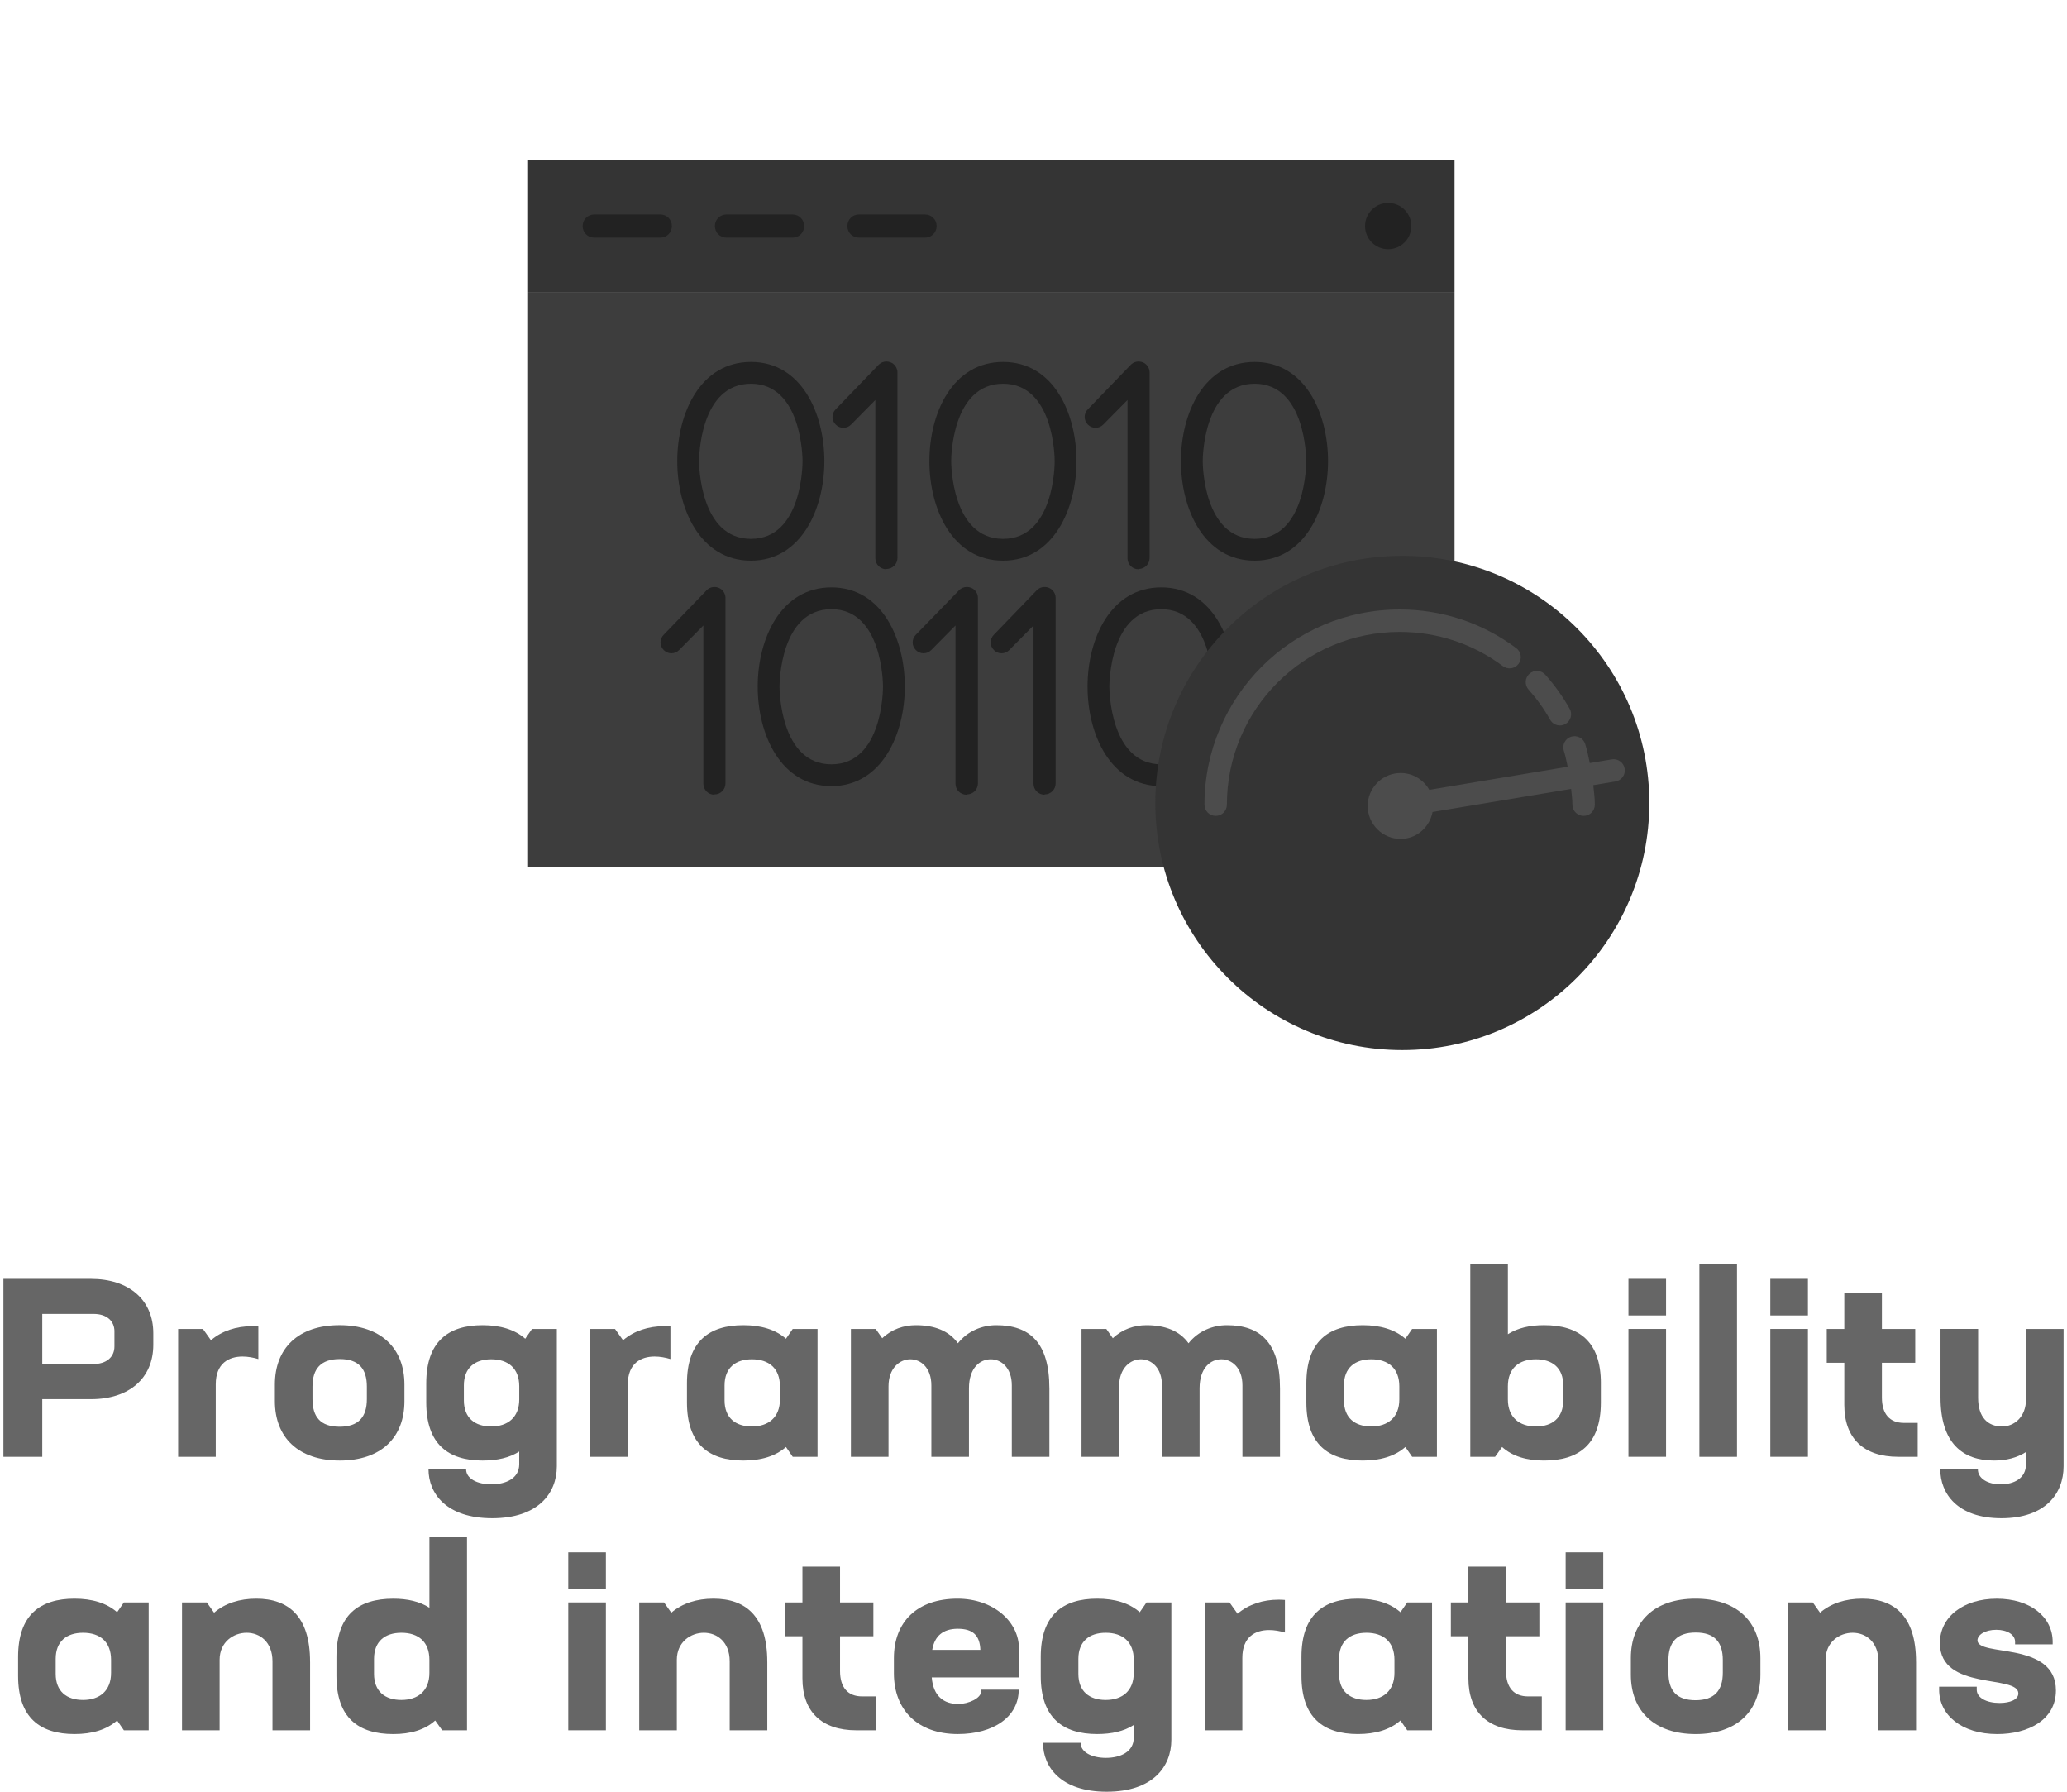 <?xml version="1.0" encoding="UTF-8"?><svg xmlns="http://www.w3.org/2000/svg" xmlns:xlink="http://www.w3.org/1999/xlink" id="Layer_2690006e4ac351" viewBox="0 0 90.06 78.311" aria-hidden="true" width="90px" height="78px"><defs><linearGradient class="cerosgradient" data-cerosgradient="true" id="CerosGradient_id2e34f17f4" gradientUnits="userSpaceOnUse" x1="50%" y1="100%" x2="50%" y2="0%"><stop offset="0%" stop-color="#d1d1d1"/><stop offset="100%" stop-color="#d1d1d1"/></linearGradient><linearGradient/><style>.cls-1-690006e4ac351{fill:none;}.cls-2-690006e4ac351{fill:#3d3d3d;}.cls-3-690006e4ac351{fill:#343434;}.cls-4-690006e4ac351{fill:#666;}.cls-5-690006e4ac351{fill:#4c4c4c;}.cls-6-690006e4ac351{fill:#222;}</style><symbol id="Icon_-_WebAssembly_DARK690006e4ac351" viewBox="0 0 53.764 50"><rect class="cls-1-690006e4ac351" width="50" height="50"/><rect class="cls-3-690006e4ac351" x="4.75" y="7" width="40.5" height="5.761"/><rect class="cls-2-690006e4ac351" x="4.75" y="12.761" width="40.5" height="25.137"/><path class="cls-6-690006e4ac351" d="M10.531,10.386h-2.891c-.283,0-.505-.222-.505-.505s.222-.505.505-.505h2.891c.283,0,.505.222.505.505s-.222.505-.505.505Z"/><path class="cls-6-690006e4ac351" d="M16.313,10.386h-2.891c-.283,0-.505-.222-.505-.505s.222-.505.505-.505h2.891c.283,0,.505.222.505.505s-.222.505-.505.505Z"/><path class="cls-6-690006e4ac351" d="M22.104,10.386h-2.891c-.283,0-.505-.222-.505-.505s.222-.505.505-.505h2.891c.283,0,.505.222.505.505s-.222.505-.505.505Z"/><circle class="cls-6-690006e4ac351" cx="42.349" cy="9.881" r="1.011"/><path class="cls-6-690006e4ac351" d="M32.429,34.359c-2.215,0-3.222-2.255-3.222-4.35s1.007-4.336,3.222-4.336,3.209,2.255,3.209,4.336-1.007,4.35-3.209,4.35ZM32.429,26.626c-2.242,0-2.269,3.249-2.269,3.383s.027,3.397,2.269,3.397,2.255-3.262,2.255-3.397-.027-3.383-2.255-3.383Z"/><path class="cls-6-690006e4ac351" d="M38.336,34.735c-.269,0-.483-.215-.483-.483v-6.914l-1.061,1.074c-.188.188-.483.188-.671,0s-.188-.483,0-.671l1.88-1.933c.134-.148.349-.188.524-.121.188.067.309.255.309.443v8.109c0,.269-.215.483-.483.483l-.013.013Z"/><path class="cls-6-690006e4ac351" d="M18.01,34.359c-2.215,0-3.222-2.255-3.222-4.35s1.007-4.336,3.222-4.336,3.209,2.255,3.209,4.336-1.007,4.35-3.209,4.35ZM18.01,26.626c-2.242,0-2.269,3.249-2.269,3.383s.027,3.397,2.269,3.397,2.255-3.262,2.255-3.397-.027-3.383-2.255-3.383Z"/><path class="cls-6-690006e4ac351" d="M23.917,34.735c-.269,0-.483-.215-.483-.483v-6.914l-1.061,1.074c-.188.188-.483.188-.671,0s-.188-.483,0-.671l1.88-1.933c.134-.148.349-.188.524-.121.188.067.309.255.309.443v8.109c0,.269-.215.483-.483.483l-.013.013Z"/><path class="cls-6-690006e4ac351" d="M14.493,24.505c-2.215,0-3.222-2.255-3.222-4.35s1.007-4.336,3.222-4.336,3.209,2.255,3.209,4.336-1.007,4.35-3.209,4.35ZM14.493,16.772c-2.242,0-2.269,3.249-2.269,3.383s.027,3.397,2.269,3.397,2.255-3.262,2.255-3.397-.027-3.383-2.255-3.383Z"/><path class="cls-6-690006e4ac351" d="M20.413,24.881c-.269,0-.483-.215-.483-.483v-6.914l-1.061,1.074c-.188.188-.483.188-.671,0s-.188-.483,0-.671l1.866-1.933c.134-.148.349-.188.524-.121.188.067.309.255.309.443v8.109c0,.269-.215.483-.483.483v.013Z"/><path class="cls-6-690006e4ac351" d="M25.515,24.505c-2.215,0-3.222-2.255-3.222-4.35s1.007-4.336,3.222-4.336,3.209,2.255,3.209,4.336-1.007,4.35-3.209,4.35ZM25.515,16.772c-2.242,0-2.269,3.249-2.269,3.383s.027,3.397,2.269,3.397,2.255-3.262,2.255-3.397-.027-3.383-2.255-3.383Z"/><path class="cls-6-690006e4ac351" d="M36.511,24.505c-2.215,0-3.222-2.255-3.222-4.35s1.007-4.336,3.222-4.336,3.209,2.255,3.209,4.336-1.007,4.35-3.209,4.35ZM36.511,16.772c-2.242,0-2.269,3.249-2.269,3.383s.027,3.397,2.269,3.397,2.255-3.262,2.255-3.397-.027-3.383-2.255-3.383Z"/><path class="cls-6-690006e4ac351" d="M31.436,24.881c-.269,0-.483-.215-.483-.483v-6.914l-1.061,1.074c-.188.188-.483.188-.671,0s-.188-.483,0-.671l1.866-1.933c.134-.148.349-.188.524-.121.188.067.309.255.309.443v8.109c0,.269-.215.483-.483.483v.013Z"/><path class="cls-6-690006e4ac351" d="M27.328,34.735c-.269,0-.483-.215-.483-.483v-6.914l-1.061,1.074c-.188.188-.483.188-.671,0s-.188-.483,0-.671l1.866-1.933c.134-.148.349-.188.524-.121.188.067.309.255.309.443v8.109c0,.269-.215.483-.483.483v.013Z"/><path class="cls-6-690006e4ac351" d="M12.895,34.735c-.269,0-.483-.215-.483-.483v-6.914l-1.061,1.074c-.188.188-.483.188-.671,0-.188-.188-.188-.483,0-.671l1.866-1.933c.134-.148.349-.188.524-.121.188.067.309.255.309.443v8.109c0,.269-.215.483-.483.483v.013Z"/><path class="cls-3-690006e4ac351" d="M53.764,35.095c0,5.966-4.834,10.802-10.798,10.802s-10.797-4.836-10.797-10.802,4.834-10.802,10.797-10.802,10.798,4.836,10.798,10.802"/><path class="cls-5-690006e4ac351" d="M52.125,33.19l-.963.161c-.062-.281-.113-.564-.203-.837-.083-.257-.358-.396-.618-.314-.257.084-.397.361-.312.618.074.227.116.462.167.694l-6.049,1.009c-.223-.398-.631-.683-1.119-.729-.045-.004-.09-.006-.135-.006-.735,0-1.363.56-1.434,1.306-.074.791.508,1.493,1.3,1.569.045.004.09.006.135.006.688,0,1.266-.5,1.394-1.177l6.059-1.01c.022.23.055.457.055.69,0,.27.218.49.49.49s.49-.219.49-.49c0-.287-.039-.568-.068-.852l.97-.162c.267-.044.447-.296.402-.563-.044-.266-.296-.45-.563-.402"/><path class="cls-5-690006e4ac351" d="M47.364,29.114c.217.163.524.118.685-.099s.117-.524-.099-.685c-1.481-1.107-3.245-1.692-5.101-1.692-4.704,0-8.531,3.827-8.531,8.532,0,.27.218.49.49.49s.49-.219.49-.49c0-4.164,3.388-7.552,7.551-7.552,1.642,0,3.204.518,4.514,1.497"/><path class="cls-5-690006e4ac351" d="M49.429,31.458c.09.159.257.249.427.249.081,0,.165-.021.24-.064.236-.132.319-.431.186-.667-.301-.532-.659-1.033-1.066-1.489-.181-.202-.492-.218-.691-.039-.202.18-.219.49-.039.691.36.404.679.848.944,1.319"/></symbol></defs><g id="export690006e4ac351"><use width="53.764" height="50" transform="translate(18.186)" xlink:href="#Icon_-_WebAssembly_DARK690006e4ac351"/><path class="cls-4-690006e4ac351" d="M6.552,58.271v.504c0,1.457-1.052,2.378-2.717,2.378H1.698v2.52H0v-7.778h3.824c1.665,0,2.728.92,2.728,2.377ZM4.854,58.195c0-.472-.351-.768-.91-.768H1.698v2.191h2.235c.559,0,.92-.296.92-.767v-.657Z"/><path class="cls-4-690006e4ac351" d="M11.144,57.975v1.425c-.219-.066-.46-.11-.69-.11-.603,0-1.172.296-1.172,1.217v3.166h-1.644v-5.588h1.084l.351.493c.482-.416,1.128-.613,1.775-.613.099,0,.197,0,.296.011Z"/><path class="cls-4-690006e4ac351" d="M11.867,61.239v-.723c0-1.589,1.019-2.597,2.827-2.597s2.837,1.008,2.837,2.597v.723c0,1.589-1.019,2.597-2.827,2.597s-2.837-1.008-2.837-2.597ZM15.888,61.153v-.548c0-.778-.351-1.205-1.183-1.205s-1.194.427-1.194,1.205v.548c0,.777.351,1.205,1.183,1.205s1.194-.428,1.194-1.205Z"/><path class="cls-4-690006e4ac351" d="M24.193,58.084v6.004c0,1.184-.822,2.269-2.827,2.269s-2.783-1.085-2.783-2.137h1.644c0,.405.482.657,1.106.657.635,0,1.216-.263,1.216-.876v-.56c-.427.274-.964.395-1.6.395-1.501,0-2.465-.712-2.465-2.541v-.833c0-1.83.964-2.542,2.465-2.542.767,0,1.402.187,1.863.592l.296-.428h1.084ZM22.55,61.163v-.569c0-.789-.482-1.184-1.227-1.184-.712,0-1.194.372-1.194,1.14v.657c0,.767.482,1.14,1.194,1.14.723,0,1.227-.395,1.227-1.184Z"/><path class="cls-4-690006e4ac351" d="M29.158,57.975v1.425c-.219-.066-.46-.11-.69-.11-.603,0-1.172.296-1.172,1.217v3.166h-1.644v-5.588h1.084l.351.493c.482-.416,1.128-.613,1.775-.613.099,0,.197,0,.296.011Z"/><path class="cls-4-690006e4ac351" d="M35.589,58.084v5.588h-1.084l-.296-.428c-.46.406-1.096.592-1.863.592-1.501,0-2.465-.712-2.465-2.541v-.833c0-1.83.964-2.542,2.465-2.542.767,0,1.402.187,1.863.592l.296-.428h1.084ZM33.946,61.163v-.569c0-.789-.482-1.184-1.227-1.184-.712,0-1.194.372-1.194,1.14v.657c0,.767.482,1.14,1.194,1.14.723,0,1.227-.395,1.227-1.184Z"/><path class="cls-4-690006e4ac351" d="M45.725,60.681v2.991h-1.643v-3.122c0-.768-.46-1.14-.92-1.14-.471,0-.953.372-.953,1.271v2.991h-1.644v-3.122c0-.768-.46-1.14-.92-1.14-.471,0-.953.395-.953,1.184v3.078h-1.644v-5.588h1.084l.285.406c.416-.395.942-.57,1.468-.57.811,0,1.446.241,1.841.789.427-.537,1.062-.789,1.676-.789,1.457,0,2.322.756,2.322,2.761Z"/><path class="cls-4-690006e4ac351" d="M55.806,60.681v2.991h-1.643v-3.122c0-.768-.46-1.14-.92-1.14-.471,0-.953.372-.953,1.271v2.991h-1.644v-3.122c0-.768-.46-1.14-.92-1.14-.471,0-.953.395-.953,1.184v3.078h-1.644v-5.588h1.084l.285.406c.416-.395.942-.57,1.468-.57.811,0,1.446.241,1.841.789.427-.537,1.062-.789,1.676-.789,1.457,0,2.322.756,2.322,2.761Z"/><path class="cls-4-690006e4ac351" d="M62.666,58.084v5.588h-1.084l-.296-.428c-.46.406-1.096.592-1.863.592-1.501,0-2.465-.712-2.465-2.541v-.833c0-1.83.964-2.542,2.465-2.542.767,0,1.402.187,1.863.592l.296-.428h1.084ZM61.022,61.163v-.569c0-.789-.482-1.184-1.227-1.184-.712,0-1.194.372-1.194,1.14v.657c0,.767.482,1.14,1.194,1.14.723,0,1.227-.395,1.227-1.184Z"/><path class="cls-4-690006e4ac351" d="M69.832,60.462v.833c0,1.84-.964,2.541-2.487,2.541-.756,0-1.38-.186-1.83-.592l-.307.428h-1.084v-8.436h1.644v3.078c.427-.273.964-.395,1.578-.395,1.522,0,2.487.701,2.487,2.542ZM68.188,60.55c0-.768-.482-1.14-1.194-1.14-.745,0-1.227.395-1.227,1.184v.569c0,.789.504,1.184,1.227,1.184.712,0,1.194-.373,1.194-1.14v-.657Z"/><path class="cls-4-690006e4ac351" d="M71.038,55.894h1.644v1.6h-1.644v-1.6ZM71.038,58.084h1.644v5.588h-1.644v-5.588Z"/><path class="cls-4-690006e4ac351" d="M75.783,55.237v8.436h-1.644v-8.436h1.644Z"/><path class="cls-4-690006e4ac351" d="M77.24,55.894h1.644v1.6h-1.644v-1.6ZM77.24,58.084h1.644v5.588h-1.644v-5.588Z"/><path class="cls-4-690006e4ac351" d="M83.683,62.193v1.479h-.854c-1.512,0-2.355-.811-2.355-2.268v-1.841h-.767v-1.479h.767v-1.566h1.644v1.566h1.457v1.479h-1.457v1.522c0,.713.339,1.106.964,1.106h.603Z"/><path class="cls-4-690006e4ac351" d="M90.06,58.084v6.004c0,1.184-.789,2.269-2.717,2.269s-2.673-1.085-2.673-2.137h1.643c0,.405.438.657.997.657.581,0,1.106-.263,1.106-.876v-.537c-.394.252-.865.372-1.391.372-1.38,0-2.345-.756-2.345-2.761v-2.991h1.644v3.014c0,.843.417,1.249,1.052,1.249.515,0,1.041-.406,1.041-1.184v-3.079h1.644Z"/><path class="cls-4-690006e4ac351" d="M6.35,70.038v5.588h-1.084l-.296-.428c-.46.406-1.096.592-1.863.592-1.501,0-2.465-.712-2.465-2.541v-.833c0-1.83.964-2.542,2.465-2.542.767,0,1.402.187,1.863.592l.296-.428h1.084ZM4.706,73.117v-.569c0-.789-.482-1.184-1.227-1.184-.712,0-1.194.372-1.194,1.14v.657c0,.767.482,1.14,1.194,1.14.723,0,1.227-.395,1.227-1.184Z"/><path class="cls-4-690006e4ac351" d="M13.406,72.635v2.991h-1.644v-3.013c0-.854-.559-1.249-1.128-1.249s-1.183.395-1.183,1.184v3.078h-1.644v-5.588h1.084l.318.449c.482-.416,1.128-.613,1.841-.613,1.402,0,2.355.756,2.355,2.761Z"/><path class="cls-4-690006e4ac351" d="M20.266,67.191v8.436h-1.084l-.307-.428c-.449.406-1.074.592-1.83.592-1.523,0-2.487-.701-2.487-2.541v-.833c0-1.841.964-2.542,2.487-2.542.614,0,1.15.121,1.578.395v-3.078h1.644ZM18.622,73.117v-.569c0-.789-.482-1.184-1.227-1.184-.712,0-1.194.372-1.194,1.14v.657c0,.767.482,1.14,1.194,1.14.723,0,1.227-.395,1.227-1.184Z"/><path class="cls-4-690006e4ac351" d="M24.693,67.848h1.644v1.6h-1.644v-1.6ZM24.693,70.038h1.644v5.588h-1.644v-5.588Z"/><path class="cls-4-690006e4ac351" d="M33.393,72.635v2.991h-1.644v-3.013c0-.854-.559-1.249-1.128-1.249s-1.183.395-1.183,1.184v3.078h-1.644v-5.588h1.084l.318.449c.482-.416,1.128-.613,1.84-.613,1.402,0,2.356.756,2.356,2.761Z"/><path class="cls-4-690006e4ac351" d="M38.138,74.147v1.479h-.854c-1.512,0-2.355-.811-2.355-2.268v-1.841h-.767v-1.479h.767v-1.566h1.644v1.566h1.457v1.479h-1.457v1.522c0,.713.339,1.106.964,1.106h.603Z"/><path class="cls-4-690006e4ac351" d="M44.394,72.055v1.26h-3.812c.066.821.526,1.161,1.161,1.161.449,0,.997-.252.997-.548v-.076h1.644c0,1.183-1.096,1.938-2.663,1.938-1.764,0-2.793-1.062-2.793-2.651v-.668c0-1.589,1.019-2.597,2.783-2.597,1.545,0,2.684.986,2.684,2.181ZM42.707,72.11c-.022-.613-.307-.921-.986-.921-.657,0-1.019.329-1.117.921h2.104Z"/><path class="cls-4-690006e4ac351" d="M51.056,70.038v6.004c0,1.184-.822,2.269-2.827,2.269s-2.783-1.085-2.783-2.137h1.643c0,.405.482.657,1.107.657.635,0,1.216-.263,1.216-.876v-.56c-.427.274-.964.395-1.6.395-1.501,0-2.465-.712-2.465-2.541v-.833c0-1.83.964-2.542,2.465-2.542.767,0,1.402.187,1.863.592l.296-.428h1.084ZM49.413,73.117v-.569c0-.789-.482-1.184-1.227-1.184-.712,0-1.194.372-1.194,1.14v.657c0,.767.482,1.14,1.194,1.14.723,0,1.227-.395,1.227-1.184Z"/><path class="cls-4-690006e4ac351" d="M56.021,69.929v1.425c-.219-.066-.46-.109-.69-.109-.603,0-1.172.295-1.172,1.216v3.166h-1.644v-5.588h1.084l.351.493c.482-.416,1.128-.613,1.775-.613.099,0,.197,0,.296.011Z"/><path class="cls-4-690006e4ac351" d="M62.452,70.038v5.588h-1.084l-.296-.428c-.46.406-1.096.592-1.863.592-1.501,0-2.465-.712-2.465-2.541v-.833c0-1.83.964-2.542,2.465-2.542.767,0,1.402.187,1.863.592l.296-.428h1.084ZM60.809,73.117v-.569c0-.789-.482-1.184-1.227-1.184-.712,0-1.194.372-1.194,1.14v.657c0,.767.482,1.14,1.194,1.14.723,0,1.227-.395,1.227-1.184Z"/><path class="cls-4-690006e4ac351" d="M67.251,74.147v1.479h-.854c-1.512,0-2.355-.811-2.355-2.268v-1.841h-.767v-1.479h.767v-1.566h1.644v1.566h1.457v1.479h-1.457v1.522c0,.713.339,1.106.964,1.106h.603Z"/><path class="cls-4-690006e4ac351" d="M68.293,67.848h1.644v1.6h-1.644v-1.6ZM68.293,70.038h1.644v5.588h-1.644v-5.588Z"/><path class="cls-4-690006e4ac351" d="M71.143,73.194v-.723c0-1.589,1.019-2.597,2.827-2.597s2.837,1.008,2.837,2.597v.723c0,1.589-1.019,2.597-2.827,2.597s-2.837-1.008-2.837-2.597ZM75.163,73.107v-.548c0-.778-.351-1.205-1.183-1.205s-1.194.427-1.194,1.205v.548c0,.777.351,1.205,1.183,1.205s1.194-.428,1.194-1.205Z"/><path class="cls-4-690006e4ac351" d="M83.611,72.635v2.991h-1.644v-3.013c0-.854-.559-1.249-1.128-1.249s-1.183.395-1.183,1.184v3.078h-1.644v-5.588h1.084l.318.449c.482-.416,1.128-.613,1.841-.613,1.402,0,2.355.756,2.355,2.761Z"/><path class="cls-4-690006e4ac351" d="M84.62,73.852v-.132h1.644v.132c0,.361.438.58.997.58.471,0,.821-.153.821-.416,0-.844-3.429-.088-3.429-2.202,0-1.15,1.03-1.939,2.487-1.939,1.468,0,2.443.8,2.443,1.885v.109h-1.643v-.109c0-.318-.351-.526-.822-.526-.504,0-.822.23-.822.46,0,.734,3.429.022,3.429,2.191,0,1.304-1.238,1.906-2.563,1.906-1.545,0-2.542-.821-2.542-1.938Z"/></g></svg>
